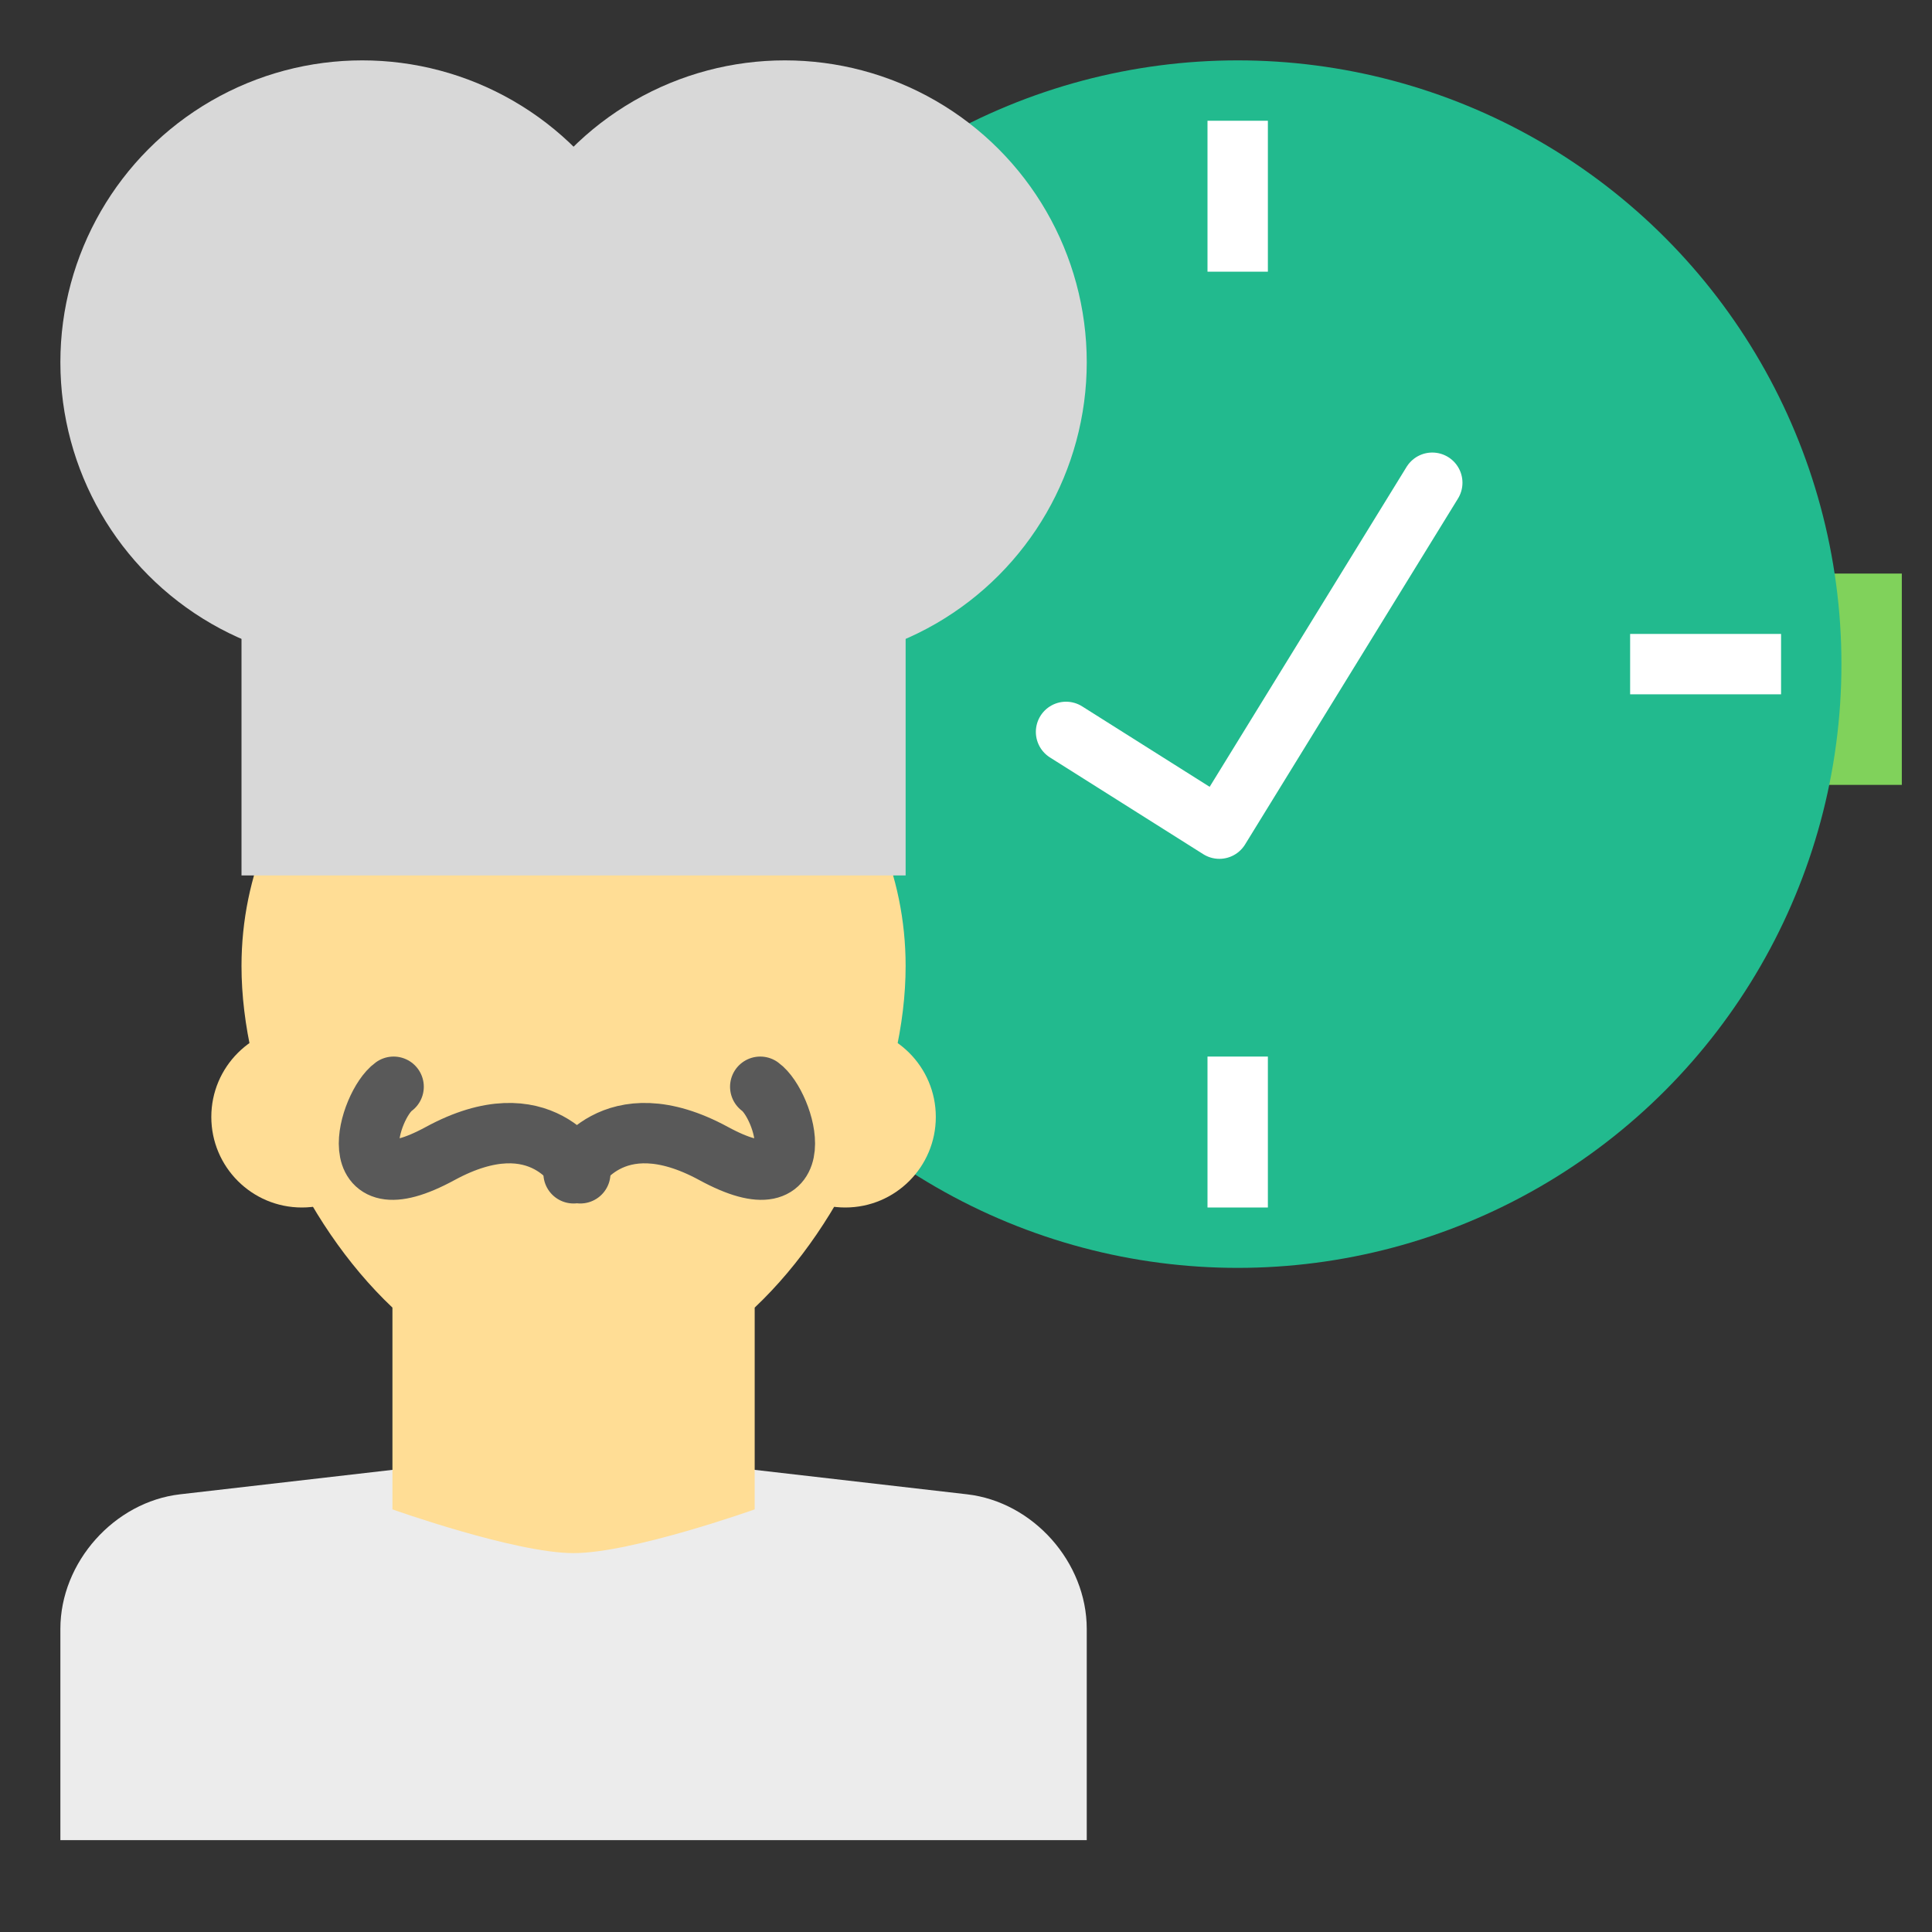 <svg xmlns="http://www.w3.org/2000/svg" width="64" height="64" viewBox="0 0 64 64">
  <rect x="0" y="0" width="64" height="64" fill="#333333" stroke="none"/>
  <g fill="none" fill-rule="evenodd">
    <rect width="5" height="7" x="58" y="19" fill="#80D25B"/>
    <circle cx="41" cy="22" r="20" fill="#22BA8E"/>
    <path stroke="#FFF" stroke-linecap="square" stroke-width="2" d="M41,5 L41,8 M58,22 L55,22 M41,39 L41,36 M24,22 L27,22"/>
    <path fill="#ECECEC" d="M2,53.96 C2,51.749 3.787,49.752 5.964,49.501 L19,48 L32.036,49.501 C34.225,49.753 36,51.749 36,53.96 L36,60.957 L2,60.957 L2,53.96 Z"/>
    <path fill="#FFDD95" d="M13,43.316 C9.99,40.47 8,35.862 8,32 C8,25.925 12.925,21 19,21 C25.075,21 30,25.925 30,32 C30,35.862 28.01,40.47 25,43.316 L25,50 C25,50 20.933,51.449 19,51.449 C17.067,51.449 13,50 13,50 L13,43.316 Z"/>
    <rect width="22" height="16" x="8" y="13" fill="#D8D8D8"/>
    <circle cx="12" cy="12" r="10" fill="#D8D8D8"/>
    <circle cx="26" cy="12" r="10" fill="#D8D8D8"/>
    <circle cx="10" cy="37" r="3" fill="#FFDD95"/>
    <circle cx="28" cy="37" r="3" fill="#FFDD95"/>
    <path stroke="#595959" stroke-linecap="round" stroke-width="2" d="M19.223,38.867 C19.223,38.867 17.963,36.374 14.58,38.213 C11.198,40.051 12.207,36.599 13.039,36"/>
    <path stroke="#595959" stroke-linecap="round" stroke-width="2" d="M26,38.867 C26,38.867 24.74,36.374 21.358,38.213 C17.975,40.051 18.984,36.599 19.816,36" transform="matrix(-1 0 0 1 45 0)"/>
    <polyline stroke="#FFF" stroke-linecap="round" stroke-linejoin="round" stroke-width="2" points="35.314 24.245 40.393 27.45 47.446 15.991"/>
  </g>
</svg>
